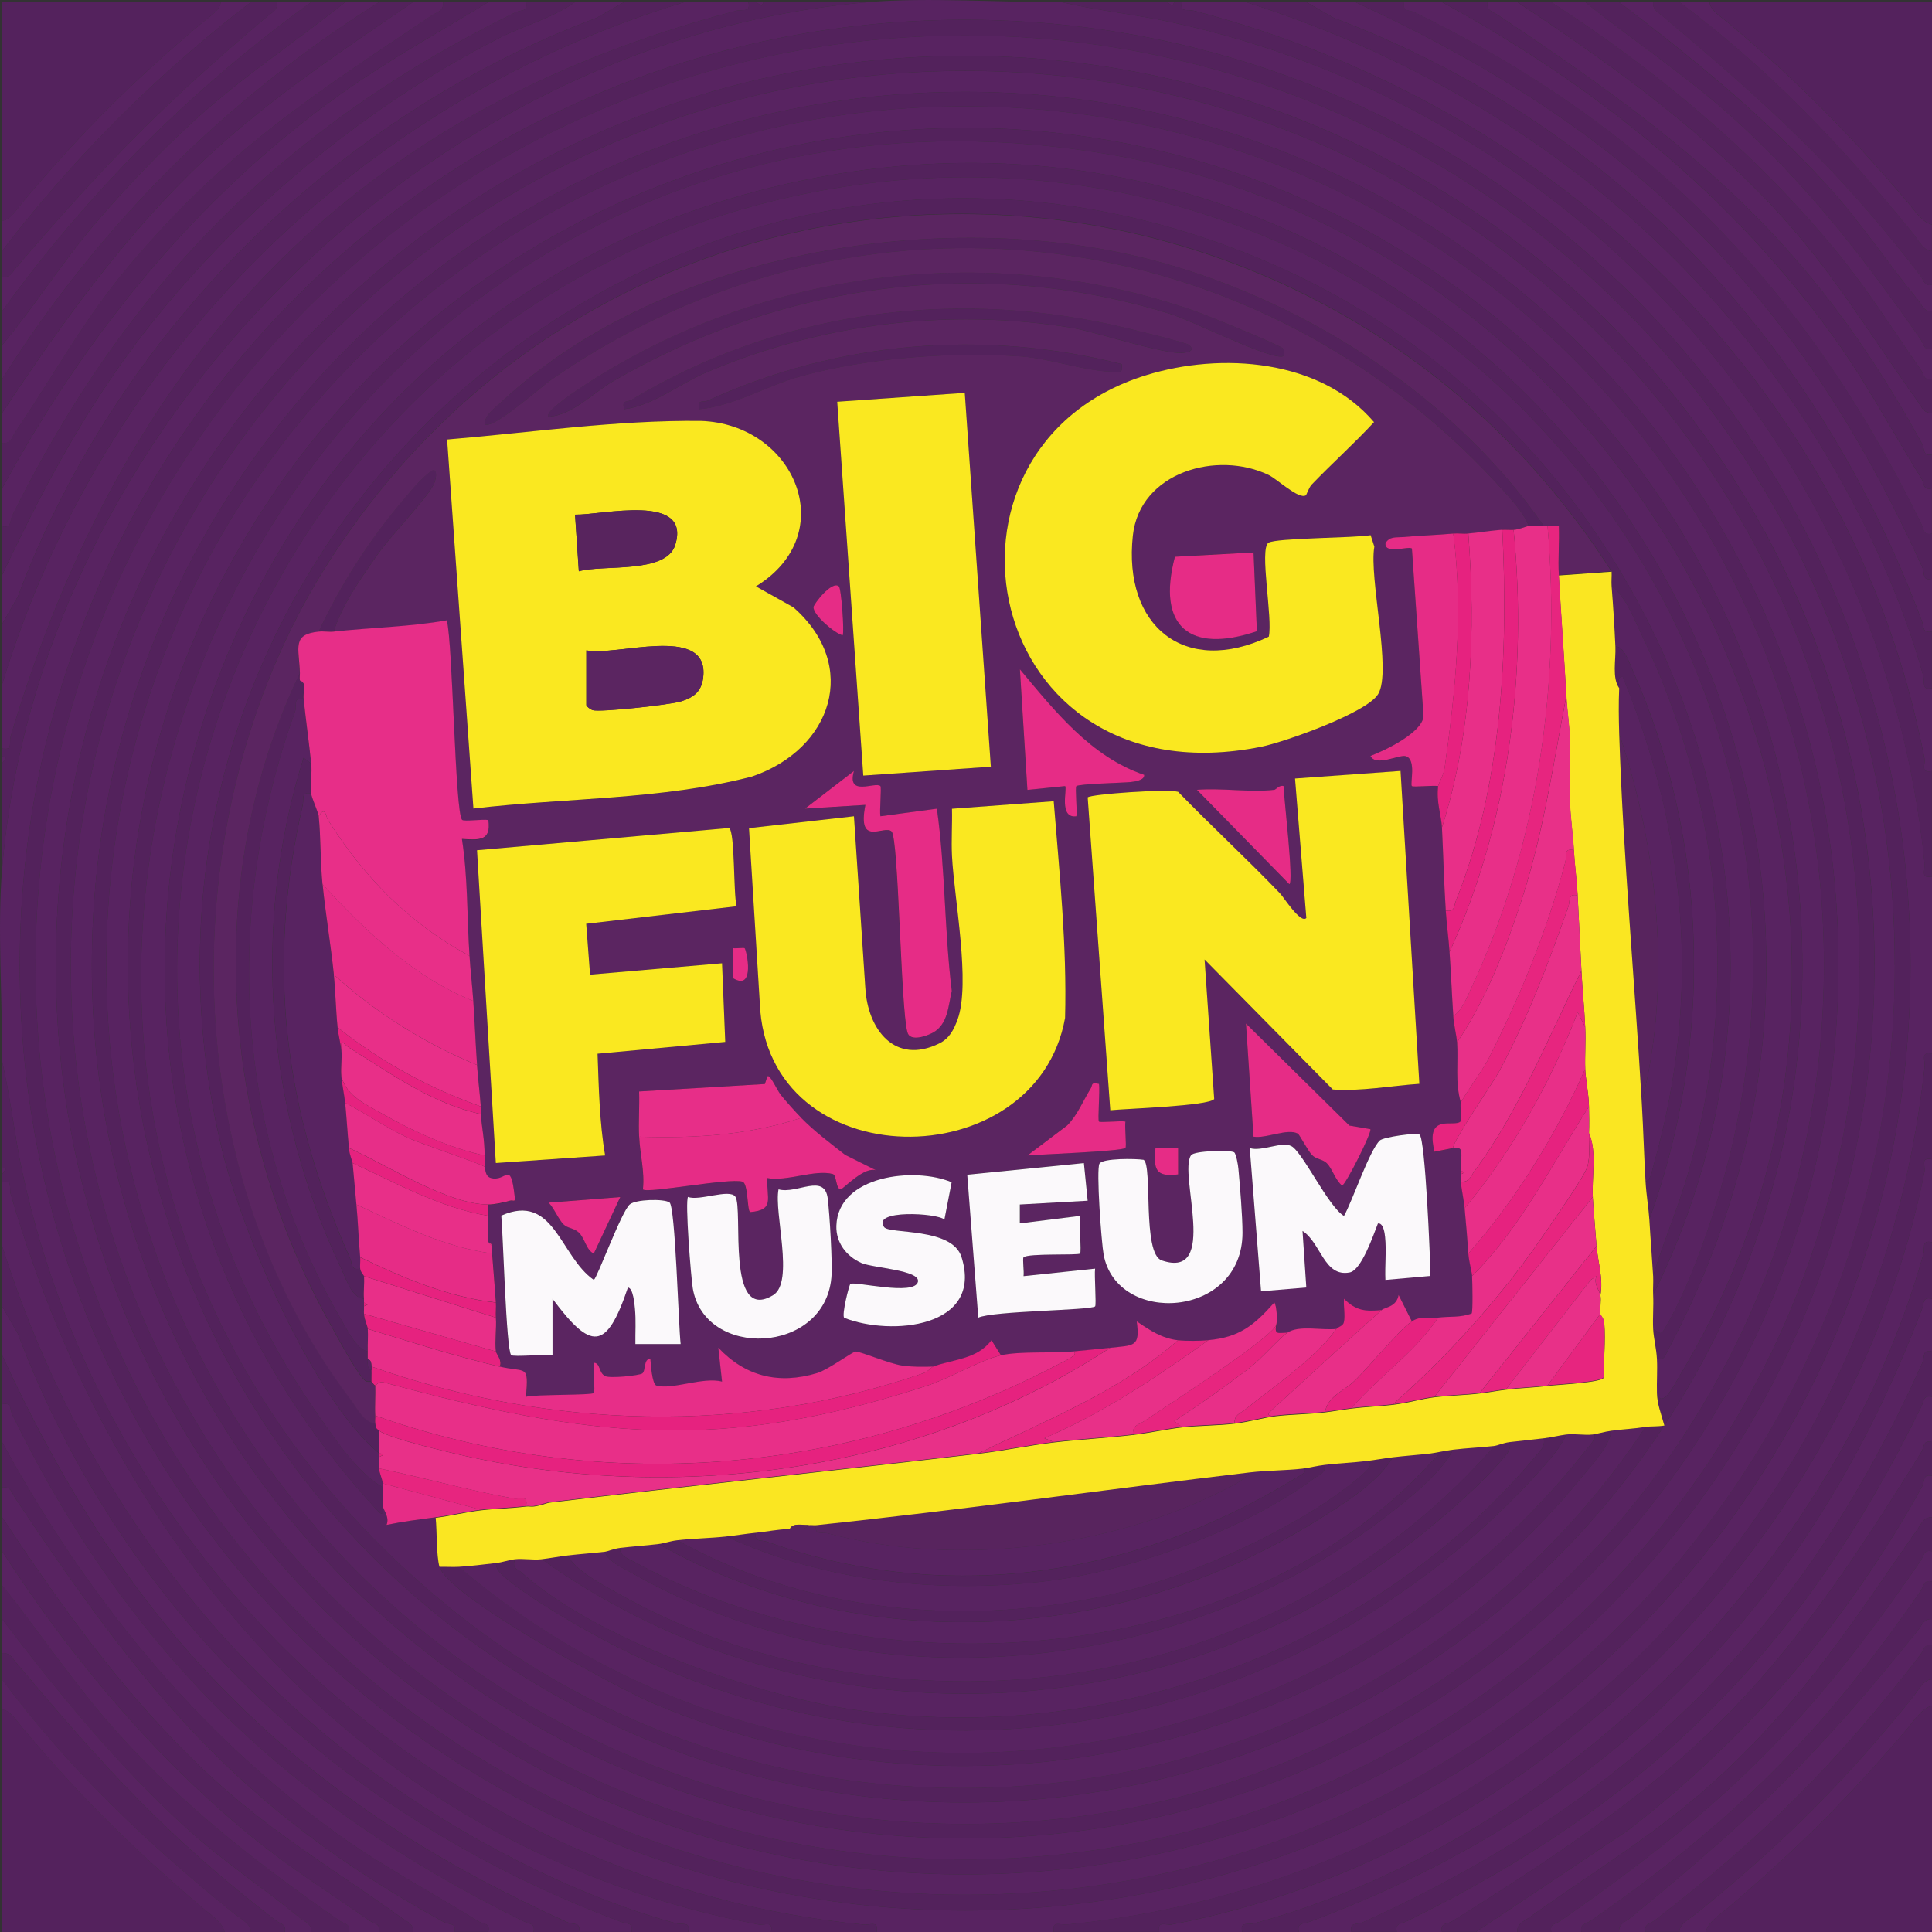 <?xml version="1.0" encoding="UTF-8"?><svg id="Capa_1" xmlns="http://www.w3.org/2000/svg" viewBox="0 0 300.97 300.97"><rect x="0" y="0" width="300.97" height="300.97" fill="#333333" stroke="none"/><defs><style>.cls-1{fill:#53225c;}.cls-2{fill:#582361;}.cls-3{fill:#e82f88;}.cls-4{fill:#fae622;}.cls-5{fill:#58245e;}.cls-6{fill:#e6227f;}.cls-7{fill:#e83088;}.cls-8{fill:#e7257f;}.cls-9{fill:#5b2561;}.cls-10{fill:#54225d;}.cls-11{fill:#fae820;}.cls-12{fill:#e62c86;}.cls-13{fill:#fbf9fb;}.cls-14{fill:#e72e88;}</style></defs><path class="cls-2" d="M165.33.33c5.66,1.31,11.45,1.9,17.14,3.12,62.66,13.47,111.04,67.09,117.35,131.06.11,1.11-.71,2.37,1.16,2.05v27.6c-1.87-.33-1.04.94-1.16,2.05-7.48,70.05-63.18,126.66-133.61,133.61-1.11.11-2.37-.71-2.05,1.16h-27.6c.33-1.86-.94-1.05-2.05-1.16-63.98-6.31-117.6-54.69-131.06-117.35-1.22-5.69-1.81-11.48-3.12-17.14.07-9.54-.77-20.65,0-29.95C6,66.7,66.7,6,135.38.33c9.3-.77,20.4.07,29.95,0ZM297.62,150.35C297.62,69.02,231.69,3.08,150.35,3.08S3.08,69.02,3.08,150.35s65.93,147.27,147.27,147.27,147.27-65.93,147.27-147.27Z"/><path class="cls-10" d="M300.97,265.74v35.23h-35.23c.31-1.53,2.33-2.81,3.52-3.82,10.94-9.33,18.56-16.93,27.89-27.89,1.01-1.18,2.3-3.21,3.82-3.52Z"/><path class="cls-10" d="M.33,266.32c1.24.03,2.45,2,3.24,2.93,9.26,10.98,16.99,18.6,27.89,27.89,1.18,1.01,3.21,2.29,3.52,3.82H.33c-.02-11.54.02-23.11,0-34.64Z"/><path class="cls-10" d="M300.97.33v34.64c-1.53-.31-2.81-2.33-3.82-3.52-9.3-10.9-16.91-18.63-27.89-27.89-.93-.79-2.9-2-2.93-3.24,11.54.02,23.11-.02,34.64,0Z"/><path class="cls-2" d="M300.97,180.59v12.92c-1.71-.35-1.06.85-1.34,1.86-13.34,47.76-56.28,91.24-104.26,104.26-1.01.27-2.21-.37-1.86,1.34h-12.92c-.34-1.87.93-.98,2.02-1.18,57.08-10.85,105.88-60.42,117.17-117.17.21-1.08-.7-2.36,1.18-2.02Z"/><path class="cls-2" d="M.33,184.12c1.73-.35,1.04.86,1.33,1.87,16.45,56.53,56.49,102.4,116.44,113.8,1.08.21,2.35-.69,2.02,1.18h-12.92c.35-1.71-.85-1.07-1.86-1.34-16.32-4.43-33.82-13.69-47.4-23.68C30.28,255.59,10.63,226.79.33,194.1c.01-3.32-.01-6.66,0-9.98Z"/><path class="cls-2" d="M194.1.33c31.77,10.04,60.18,29,80.35,55.59,10.64,14.03,20.55,32.37,25.18,49.42.27,1.01-.37,2.21,1.34,1.86v12.92c-1.88.34-.98-.94-1.18-2.02-11.21-58.15-57.63-101.79-113.81-116.43-1.02-.27-2.21.36-1.86-1.34,3.32-.01,6.66.01,9.98,0Z"/><path class="cls-1" d="M300.97,164.15v16.44c-1.88-.34-.97.94-1.18,2.02-11.3,56.76-60.09,106.32-117.17,117.17-1.08.21-2.35-.69-2.02,1.18h-16.44c-.33-1.86.94-1.05,2.05-1.16,70.43-6.95,126.13-63.57,133.61-133.61.12-1.11-.71-2.37,1.16-2.05Z"/><path class="cls-1" d="M181.77.33l.87.58.3-.58c.39,0,.78,0,1.17,0-.35,1.7.84,1.07,1.86,1.34,56.18,14.64,102.6,58.28,113.81,116.43.21,1.08-.69,2.36,1.18,2.02v16.44c-1.86.33-1.05-.94-1.16-2.05-6.31-63.98-54.69-117.6-117.35-131.06-5.69-1.22-11.48-1.81-17.14-3.12,5.47-.04,10.97.02,16.44,0Z"/><path class="cls-1" d="M.33,165.33c1.31,5.66,1.9,11.45,3.12,17.14,13.47,62.66,67.09,111.04,131.06,117.35,1.11.11,2.37-.71,2.05,1.16h-16.44c.34-1.87-.93-.98-2.02-1.18-59.96-11.4-99.99-57.26-116.44-113.8-.29-1.01.4-2.22-1.33-1.87,0-.39,0-.78,0-1.17l.58-.87-.58-.3c.02-5.47-.04-10.97,0-16.44Z"/><path class="cls-2" d="M300.97,202.32v8.22c-1.6-.35-1.09.85-1.48,1.72-18.74,41.85-45.52,68.34-87.23,87.23-.86.39-2.08-.12-1.72,1.48h-8.22c-.3-1.52.7-1.23,1.63-1.57,46.34-17.29,77.93-49.32,95.45-95.45.35-.92.05-1.94,1.57-1.63Z"/><path class="cls-2" d="M211.13.33c17.24,7.92,33.77,17.71,47.87,30.52,18.16,16.5,30.44,35.4,40.49,57.6.39.86-.12,2.08,1.48,1.72v8.22c-1.52.3-1.23-.7-1.57-1.63-16.19-43.4-47.97-77.44-91.61-93.97l-4.29-2.46c2.54,0,5.1,0,7.63,0Z"/><path class="cls-2" d="M.33,203.49l2.46,4.29c16.54,43.65,50.55,75.41,93.97,91.61.93.35,1.93.05,1.63,1.57h-8.22c.36-1.6-.86-1.08-1.72-1.48-22.2-10.05-41.1-22.33-57.6-40.49-12.81-14.1-22.59-30.63-30.52-47.87,0-2.54,0-5.1,0-7.63Z"/><path class="cls-1" d="M300.97,193.51v8.81c-1.53-.31-1.22.71-1.57,1.63-17.51,46.13-49.11,78.16-95.45,95.45-.93.35-1.93.05-1.63,1.57h-8.81c-.35-1.71.85-1.07,1.86-1.34,47.97-13.02,90.92-56.49,104.26-104.26.28-1.01-.37-2.21,1.34-1.86Z"/><path class="cls-1" d="M203.49.33l4.29,2.46c43.64,16.53,75.42,50.56,91.61,93.97.35.93.05,1.93,1.57,1.63v8.81c-1.71.35-1.07-.85-1.34-1.86-4.63-17.05-14.54-35.39-25.18-49.42C254.28,29.33,225.87,10.37,194.1.33c3.12,0,6.27,0,9.4,0Z"/><path class="cls-1" d="M.33,194.1c10.31,32.69,29.95,61.49,57.61,81.85,13.58,9.99,31.08,19.25,47.4,23.68,1.01.27,2.21-.37,1.86,1.34h-8.81c.3-1.52-.7-1.23-1.63-1.57-43.42-16.2-77.43-47.97-93.97-91.61l-2.46-4.29c0-3.12,0-6.27,0-9.4Z"/><path class="cls-1" d="M300.97,210.54v7.05c-1.38-.3-1.25.68-1.66,1.53-18.58,37.85-42.33,61.57-80.18,80.18-.85.42-1.83.28-1.54,1.66h-7.05c-.36-1.6.86-1.08,1.72-1.48,41.71-18.89,68.49-45.37,87.23-87.23.39-.87-.12-2.08,1.48-1.72Z"/><path class="cls-1" d="M.33,211.13c7.92,17.24,17.71,33.77,30.52,47.87,16.5,18.16,35.4,30.44,57.6,40.49.86.39,2.08-.12,1.72,1.48h-7.05c.3-1.39-.69-1.25-1.54-1.66-36.68-18.04-61.61-42.05-79.67-78.93-.41-.84-.03-1.95-1.58-1.62,0-2.54,0-5.1,0-7.63Z"/><path class="cls-1" d="M218.76.33c-.33,1.55.78,1.17,1.62,1.58,36.74,18,61.03,43.06,78.93,79.68.42.85.28,1.83,1.66,1.53v7.05c-1.6.36-1.08-.86-1.48-1.72-10.05-22.2-22.33-41.1-40.49-57.6-14.1-12.81-30.63-22.59-47.87-30.52,2.54,0,5.1,0,7.63,0Z"/><path class="cls-2" d="M300.97,217.59v7.05c-1.46-.33-1.18.78-1.65,1.55-23.29,37.72-35.6,49.72-73.13,73.13-.76.47-1.88.19-1.55,1.65h-7.05c-.3-1.39.69-1.25,1.54-1.66,37.85-18.61,61.6-42.33,80.18-80.18.42-.85.28-1.83,1.66-1.53Z"/><path class="cls-2" d="M224.63.33c23.9,13,45.26,30.23,61.2,52.42,5.02,7,8.95,14.51,13.48,21.78.47.76.19,1.88,1.65,1.55v7.05c-1.38.3-1.25-.68-1.66-1.53-17.89-36.62-42.19-61.68-78.93-79.68-.84-.41-1.95-.03-1.62-1.58,1.95,0,3.92,0,5.87,0Z"/><path class="cls-2" d="M.33,218.76c1.55-.33,1.17.78,1.58,1.62,18.07,36.88,42.99,60.89,79.67,78.93.85.42,1.83.28,1.54,1.66h-7.05c.33-1.46-.79-1.18-1.55-1.65-7.27-4.53-14.78-8.46-21.78-13.48-22.19-15.93-39.42-37.29-52.42-61.2,0-1.95,0-3.92,0-5.87Z"/><path class="cls-1" d="M300.97,224.63v5.28c-1.51-.36-1.1.86-1.54,1.66-11.57,20.9-26.89,38.88-45.75,53.51l-23.76,15.88h-5.28c-.33-1.46.79-1.18,1.55-1.65,37.54-23.42,49.85-35.41,73.13-73.13.47-.76.2-1.88,1.65-1.55Z"/><path class="cls-1" d="M231.68.33c-.09,1.45.89,1.49,1.75,2.07,29.71,19.88,48.29,34.53,66,66.74.44.8.03,2.01,1.54,1.66v5.28c-1.46.33-1.18-.79-1.65-1.55-4.53-7.27-8.46-14.78-13.48-21.78-15.93-22.19-37.29-39.42-61.2-52.42,2.34,0,4.7,0,7.05,0Z"/><path class="cls-1" d="M.33,224.63c13,23.9,30.23,45.26,52.42,61.2,7,5.02,14.51,8.95,21.78,13.48.76.47,1.88.19,1.55,1.65h-5.28c.35-1.51-.86-1.1-1.66-1.54-32.21-17.71-46.86-36.29-66.74-66-.57-.86-.62-1.84-2.07-1.75,0-2.34,0-4.7,0-7.05Z"/><path class="cls-2" d="M300.97,229.92v6.46c-1.29-.06-1.55.84-2.14,1.68-9.87,14.17-17.31,25.89-30.15,37.96-9.94,9.34-19.81,15.08-30.62,22.81-.83.59-1.75.84-1.68,2.14h-6.46l23.76-15.88c18.86-14.63,34.19-32.61,45.75-53.51.44-.8.03-2.01,1.54-1.66Z"/><path class="cls-2" d="M.33,231.68c1.45-.09,1.49.89,2.07,1.75,19.88,29.71,34.53,48.29,66.74,66,.8.44,2.01.03,1.66,1.54h-6.46c.07-1.3-.85-1.54-1.68-2.14-10.81-7.73-20.68-13.47-30.62-22.81-12.43-11.69-22.31-25.48-31.7-39.64,0-1.56,0-3.13,0-4.7Z"/><path class="cls-2" d="M236.38.33c14.16,9.39,27.96,19.27,39.64,31.7,9.34,9.94,15.08,19.81,22.81,30.62.59.83.84,1.75,2.14,1.68v6.46c-1.51.35-1.1-.86-1.54-1.66-17.71-32.21-36.29-46.86-66-66.74-.86-.57-1.84-.62-1.75-2.07,1.56,0,3.13,0,4.7,0Z"/><path class="cls-1" d="M300.97,236.38v5.28c-1.31-.29-1.24.72-1.75,1.45-17.73,25.77-30.52,38.24-56.11,56.11-.73.51-1.74.44-1.45,1.75h-5.28c-.07-1.3.85-1.54,1.68-2.14,10.81-7.73,20.68-13.47,30.62-22.81,12.84-12.07,20.28-23.8,30.15-37.96.59-.84.85-1.74,2.14-1.68Z"/><path class="cls-1" d="M241.66.33c16.66,10.79,32.02,23.66,44.61,39.06,4.75,5.82,8.66,12.07,12.95,18.2.51.73.44,1.74,1.75,1.45v5.28c-1.3.07-1.54-.85-2.14-1.68-7.73-10.81-13.47-20.68-22.81-30.62-11.69-12.43-25.48-22.31-39.64-31.7,1.76,0,3.53,0,5.28,0Z"/><path class="cls-1" d="M64.33,300.97h-5.28c.29-1.31-.73-1.24-1.45-1.75-6.14-4.29-12.38-8.19-18.2-12.95-15.41-12.59-28.27-27.95-39.06-44.61,0-1.76,0-3.53,0-5.28,9.39,14.16,19.27,27.96,31.7,39.64,9.94,9.34,19.81,15.08,30.62,22.81.83.59,1.75.84,1.68,2.14Z"/><path class="cls-1" d="M300.97,246.36v5.87c-1.32-.09-1.52.9-2.14,1.68-15.86,19.73-25.43,28.94-44.92,44.92-.76.63-1.77.81-1.68,2.14h-5.87c-.29-1.31.72-1.24,1.45-1.75,22.27-15.48,35.99-29.07,51.41-51.41.5-.73.44-1.74,1.75-1.45Z"/><path class="cls-1" d="M.33,246.95c6.14,7.67,11.57,15.91,18.19,23.21,10.38,11.45,21.76,20.29,34.38,29.06.73.51,1.74.44,1.45,1.75h-5.87c.09-1.33-.91-1.51-1.68-2.14-5.8-4.76-12.11-8.92-17.71-14-10.76-9.77-19.98-21.07-28.76-32.6,0-1.76,0-3.53,0-5.28Z"/><path class="cls-1" d="M252.23.33c11.52,8.79,22.83,18.01,32.6,28.76,5.09,5.6,9.24,11.9,14,17.71.63.76.81,1.77,2.14,1.68v5.87c-1.31.29-1.24-.72-1.75-1.45-8.77-12.62-17.61-24-29.06-34.38-7.3-6.62-15.54-12.05-23.21-18.19,1.76,0,3.53,0,5.28,0Z"/><path class="cls-2" d="M300.97,241.66v4.7c-1.31-.29-1.25.72-1.75,1.45-15.42,22.34-29.14,35.93-51.41,51.41-.73.51-1.74.44-1.45,1.75h-4.7c-.29-1.31.73-1.24,1.45-1.75,25.59-17.87,38.38-30.34,56.11-56.11.5-.73.44-1.74,1.75-1.45Z"/><path class="cls-2" d="M246.95.33c7.67,6.14,15.91,11.57,23.21,18.19,11.45,10.38,20.29,21.76,29.06,34.38.51.73.44,1.74,1.75,1.45v4.7c-1.31.29-1.24-.73-1.75-1.45-4.29-6.14-8.19-12.38-12.95-18.2-12.59-15.41-27.95-28.27-44.61-39.06,1.76,0,3.53,0,5.28,0Z"/><path class="cls-2" d="M.33,241.66c10.79,16.66,23.66,32.02,39.06,44.61,5.82,4.75,12.07,8.66,18.2,12.95.73.51,1.74.44,1.45,1.75h-4.7c.29-1.31-.72-1.24-1.45-1.75-12.62-8.77-24-17.61-34.38-29.06-6.62-7.3-12.05-15.54-18.19-23.21,0-1.76,0-3.53,0-5.28Z"/><path class="cls-1" d="M300.97,256.34v5.28c-1.25-.09-2.18,1.76-2.91,2.67-10.9,13.51-20.28,22.85-33.76,33.76-.91.74-2.76,1.66-2.67,2.91h-5.28c-.29-1.26.72-1.25,1.41-1.79,16.75-12.91,28.55-24.64,41.43-41.43.53-.7.53-1.7,1.79-1.41Z"/><path class="cls-1" d="M261.63.33c14.09,10.51,25.42,22.49,36.43,36.09.74.91,1.66,2.76,2.91,2.67v5.28c-1.26.29-1.25-.72-1.79-1.41-13.19-17.12-23.79-26.63-40.09-40.38-.79-.67-1.61-.94-1.57-2.24,1.37,0,2.74,0,4.11,0Z"/><path class="cls-1" d="M.33,257.52c1.3-.04,1.58.78,2.24,1.57,13.76,16.31,23.26,26.9,40.38,40.09.69.53,1.7.53,1.41,1.79h-5.28c.09-1.25-1.76-2.17-2.67-2.91-13.59-11.01-25.58-22.34-36.09-36.43,0-1.37,0-2.74,0-4.11Z"/><path class="cls-2" d="M300.97,252.23v4.11c-1.26-.29-1.25.72-1.79,1.41-12.88,16.79-24.68,28.52-41.43,41.43-.69.53-1.7.53-1.41,1.79h-4.11c-.09-1.33.91-1.51,1.68-2.14,19.49-15.98,29.06-25.19,44.92-44.92.62-.77.82-1.77,2.14-1.68Z"/><path class="cls-2" d="M257.52.33c-.04,1.3.78,1.58,1.57,2.24,16.31,13.76,26.9,23.26,40.09,40.38.53.69.53,1.7,1.79,1.41v4.11c-1.33.09-1.51-.91-2.14-1.68-4.76-5.8-8.92-12.11-14-17.71-9.77-10.76-21.07-19.98-32.6-28.76,1.76,0,3.53,0,5.28,0Z"/><path class="cls-2" d="M48.48,300.97h-4.11c.29-1.26-.72-1.25-1.41-1.79-17.12-13.19-26.63-23.79-40.38-40.09-.67-.79-.94-1.61-2.24-1.57,0-1.76,0-3.53,0-5.28,8.79,11.52,18.01,22.83,28.76,32.6,5.6,5.09,11.9,9.24,17.71,14,.76.63,1.77.81,1.68,2.14Z"/><path class="cls-2" d="M300.97,261.63v4.11c-1.53.31-2.82,2.33-3.82,3.52-9.34,10.96-16.95,18.56-27.89,27.89-1.18,1.01-3.21,2.29-3.52,3.82h-4.11c-.09-1.25,1.76-2.17,2.67-2.91,13.48-10.92,22.86-20.26,33.76-33.76.73-.91,1.66-2.76,2.91-2.67Z"/><path class="cls-2" d="M.33,261.63c10.51,14.09,22.49,25.42,36.09,36.43.91.74,2.76,1.66,2.67,2.91h-4.11c-.31-1.53-2.33-2.81-3.52-3.82-10.9-9.3-18.63-16.91-27.89-27.89-.79-.93-2-2.9-3.24-2.93,0-1.56,0-3.13,0-4.7Z"/><path class="cls-2" d="M266.32.33c.03,1.24,2,2.45,2.93,3.24,10.98,9.26,18.6,16.99,27.89,27.89,1.01,1.18,2.29,3.21,3.82,3.52v4.11c-1.25.09-2.17-1.76-2.91-2.67-11.01-13.59-22.34-25.58-36.43-36.09,1.56,0,3.13,0,4.7,0Z"/><path class="cls-1" d="M297.62,150.35c0,81.33-65.93,147.27-147.27,147.27S3.08,231.69,3.08,150.35,69.02,3.08,150.35,3.08s147.27,65.93,147.27,147.27ZM295.18,150.35c0-79.98-64.84-144.82-144.82-144.82S5.53,70.37,5.53,150.35s64.84,144.82,144.82,144.82,144.82-64.84,144.82-144.82Z"/><path class="cls-1" d="M117.77.33l.87.58.3-.58h16.44C66.7,6,6,66.7.33,135.38v-16.44l.58-.87-.58-.3v-1.17c1.74.36,1.03-.87,1.33-1.87C19.18,56.08,54.41,17.38,114.73,1.67c1.02-.27,2.21.36,1.86-1.34h1.17Z"/><path class="cls-2" d="M182.94.33l-.3.58-.87-.58c.39,0,.78,0,1.17,0Z"/><path class="cls-2" d="M.33,182.94c0-.39,0-.78,0-1.17l.58.3-.58.87Z"/><path class="cls-10" d="M34.38.33c-.03,1.24-2,2.45-2.93,3.24C20.53,12.78,12.76,20.53,3.57,31.45c-.78.93-2,2.9-3.24,2.93.02-11.34-.01-22.72,0-34.06,11.34,0,22.72.02,34.06,0Z"/><path class="cls-2" d="M116.59.33c.35,1.7-.84,1.07-1.86,1.34C54.41,17.38,19.18,56.08,1.66,114.72c-.3,1,.41,2.23-1.33,1.87v-9.98C15.77,55.75,55.78,15.76,106.61.33h9.98Z"/><path class="cls-2" d="M97.21.33l-4.29,2.46C52.03,18.13,18.13,52.01,2.79,92.92l-2.46,4.29v-7.63c5.67-12.04,11.86-23.81,19.74-34.58,14.63-20.01,35.63-37.88,57.76-49.11,3.86-1.96,8.19-3.05,11.76-5.57h7.63Z"/><path class="cls-1" d="M106.61.33C55.78,15.76,15.77,55.75.33,106.61v-9.4l2.46-4.29C18.13,52.01,52.03,18.13,92.92,2.79l4.29-2.46h9.4Z"/><path class="cls-1" d="M89.58.33c-3.57,2.52-7.89,3.61-11.76,5.57-22.13,11.23-43.13,29.1-57.76,49.11-7.88,10.77-14.07,22.54-19.74,34.58v-7.63c1.55.33,1.17-.78,1.58-1.62C19.63,44.51,44.4,19.51,80.33,1.91c.84-.41,1.95-.03,1.62-1.58h7.63Z"/><path class="cls-2" d="M81.95.33c.33,1.55-.78,1.17-1.62,1.58C44.4,19.51,19.63,44.51,1.91,80.33c-.41.83-.03,1.95-1.58,1.62v-5.87C13.32,52.18,30.57,30.8,52.75,14.88c7.45-5.35,15.5-9.8,23.32-14.55h5.87Z"/><path class="cls-1" d="M76.07.33c-7.83,4.75-15.87,9.2-23.32,14.55C30.57,30.8,13.32,52.18.33,76.07v-7.05c1.45.09,1.49-.9,2.07-1.75,6.18-9.08,10.58-17.47,17.91-26.13C35.32,23.43,48.46,14.99,67.28,2.39c.86-.57,1.84-.62,1.75-2.07h7.05Z"/><path class="cls-2" d="M69.03.33c.09,1.45-.89,1.49-1.75,2.07-18.82,12.59-31.96,21.04-46.97,38.76-7.33,8.66-11.73,17.05-17.91,26.13-.58.85-.62,1.84-2.07,1.75,0-1.56,0-3.13,0-4.7,9.32-14.04,19.1-27.74,31.4-39.36C41.69,15.57,53.07,8.03,64.33.33c1.56,0,3.13,0,4.7,0Z"/><path class="cls-1" d="M64.33.33c-11.26,7.7-22.64,15.24-32.6,24.65C19.42,36.59,9.65,50.29.33,64.33c0-1.76,0-3.53,0-5.28C15.35,35.25,35.25,15.34,59.05.33c1.76,0,3.53,0,5.28,0Z"/><path class="cls-1" d="M53.76.33c-7.67,6.14-15.91,11.57-23.21,18.19-5.52,5.01-11.01,10.77-15.85,16.45-5.12,6.02-9.32,12.75-14.38,18.8,0-1.76,0-3.53,0-5.28C13.76,29.93,29.93,13.76,48.48.33c1.76,0,3.53,0,5.28,0Z"/><path class="cls-2" d="M59.05.33C35.25,15.34,15.35,35.25.33,59.05c0-1.76,0-3.53,0-5.28,5.06-6.05,9.25-12.78,14.38-18.8,4.83-5.68,10.33-11.44,15.85-16.45,7.3-6.62,15.54-12.05,23.21-18.19,1.76,0,3.53,0,5.28,0Z"/><path class="cls-1" d="M43.19.33c.04,1.3-.78,1.58-1.57,2.24C25.18,16.44,16.53,25.39,2.57,41.62c-.67.78-.93,1.62-2.24,1.57,0-1.37,0-2.74,0-4.11C11.54,24.49,24.49,11.54,39.08.33c1.37,0,2.74,0,4.11,0Z"/><path class="cls-2" d="M48.48.33C29.93,13.76,13.76,29.93.33,48.48c0-1.76,0-3.53,0-5.28,1.31.04,1.57-.79,2.24-1.57C16.53,25.39,25.18,16.44,41.62,2.57c.79-.67,1.61-.94,1.57-2.24,1.76,0,3.53,0,5.28,0Z"/><path class="cls-2" d="M39.08.33C24.49,11.54,11.54,24.49.33,39.08c0-1.56,0-3.13,0-4.7,1.23-.03,2.45-2,3.24-2.93C12.76,20.53,20.53,12.78,31.45,3.57c.93-.79,2.9-2,2.93-3.24,1.56,0,3.13,0,4.7,0Z"/><polygon class="cls-2" points=".33 118.94 .33 117.77 .91 118.06 .33 118.94"/><polygon class="cls-2" points="118.94 .33 118.64 .91 117.77 .33 118.94 .33"/><path class="cls-2" d="M295.18,150.35c0,79.98-64.84,144.82-144.82,144.82S5.53,230.34,5.53,150.35,70.37,5.53,150.35,5.53s144.82,64.84,144.82,144.82ZM292.01,150.35c0-78.23-63.42-141.65-141.65-141.65S8.7,72.12,8.7,150.35s63.42,141.65,141.65,141.65,141.65-63.42,141.65-141.65Z"/><path class="cls-1" d="M292.01,150.35c0,78.23-63.42,141.65-141.65,141.65S8.7,228.59,8.7,150.35,72.12,8.7,150.35,8.7s141.65,63.42,141.65,141.65ZM289.67,150.35c0-76.94-62.37-139.32-139.32-139.32S11.03,73.41,11.03,150.35s62.37,139.32,139.32,139.32,139.32-62.37,139.32-139.32Z"/><path class="cls-2" d="M289.67,150.35c0,76.94-62.37,139.32-139.32,139.32S11.03,227.3,11.03,150.35,73.41,11.04,150.35,11.04s139.32,62.37,139.32,139.32ZM286.4,150.35c0-75.13-60.91-136.04-136.04-136.04S14.31,75.22,14.31,150.35s60.91,136.04,136.04,136.04,136.04-60.91,136.04-136.04Z"/><path class="cls-1" d="M286.4,150.35c0,75.13-60.91,136.04-136.04,136.04S14.31,225.49,14.31,150.35,75.22,14.31,150.36,14.31s136.04,60.91,136.04,136.04ZM284.14,150.35c0-73.89-59.9-133.79-133.79-133.79S16.56,76.46,16.56,150.35s59.9,133.79,133.79,133.79,133.79-59.9,133.79-133.79Z"/><path class="cls-2" d="M284.14,150.35c0,73.89-59.9,133.79-133.79,133.79S16.56,224.24,16.56,150.35,76.46,16.56,150.35,16.56s133.79,59.9,133.79,133.79ZM259.27,222.08c39.61-60.16,22.96-141.03-37.2-180.64C161.91,1.83,81.04,18.48,41.43,78.64,1.82,138.79,18.47,219.67,78.63,259.28c60.16,39.61,141.03,22.96,180.64-37.2Z"/><path class="cls-1" d="M259.27,222.08c-39.61,60.16-120.49,76.81-180.64,37.2C18.47,219.67,1.82,138.79,41.43,78.64,81.04,18.48,161.91,1.83,222.07,41.44c60.16,39.61,76.81,120.49,37.2,180.64-.56-2.01-1.12-3.41-1.16-5.08.83,2.76,2.98-1.73,3.53-2.64,45.92-75.63-3.45-175.9-89.15-190.36C42.44,2.05-32.28,166.18,69.34,249.87c57.68,47.5,145.92,34.43,187-27.58.82-.13,1.59-.02,2.93-.21Z"/><path class="cls-2" d="M256.34,222.29c-41.08,62.02-129.32,75.08-187,27.58C-32.28,166.18,42.44,2.05,172.48,24c85.7,14.46,135.07,114.74,89.15,190.36-.55.91-2.7,5.39-3.53,2.64-.05-1.75.08-3.53,0-5.28,1.2.26,1.33-.63,1.76-1.44C311.6,113.12,224.11,1.56,117.64,29.85,27.74,53.74-4.61,166.14,58.44,234.92c.81.88,1.36,1.54,1.19-.31.1.62,1.09,1.76.59,2.94,2.51-.52,5.09-.85,7.63-1.18.21,2.03.09,5.83.59,7.63,1.3,4.73,27.64,18.91,33.07,21.24,50.13,21.49,110.39,7.02,144.83-35.05,1.68-2.06,4.27-4.72,4.71-7.32,1.71-.22,3.62-.32,5.28-.59Z"/><path class="cls-1" d="M59.63,234.62c.18,1.84-.38,1.19-1.19.31C-4.61,166.14,27.74,53.74,117.64,29.85,224.11,1.56,311.6,113.12,259.86,210.28c-.43.81-.56,1.7-1.76,1.44-.08-1.71-.51-3.17-.59-4.7,1.14.57,1.12,1.16,1.9-.17,4.56-7.73,8.81-20.96,10.74-29.78C289.4,89.11,211.56,11.32,123.63,30.56,38.98,49.08-.43,149.47,49.76,220.71c2.61,3.7,5.97,8.77,9.87,10.97.12.92-.14,2.04,0,2.94Z"/><path class="cls-1" d="M251.06,222.87c-.44,2.6-3.03,5.27-4.71,7.32-34.44,42.07-94.7,56.54-144.83,35.05-5.43-2.33-31.77-16.51-33.07-21.24.98-.03,1.96.05,2.94,0,53.26,45.42,132.71,36.3,175.8-18.26.23-.29,1.95-2.1.94-2.29.7-.09,1.79-.44,2.94-.59Z"/><path class="cls-2" d="M59.63,231.68c-3.9-2.2-7.27-7.27-9.87-10.97C-.43,149.47,38.98,49.08,123.63,30.56c87.93-19.24,165.77,58.55,146.52,146.52-1.93,8.82-6.17,22.05-10.74,29.78-.78,1.32-.75.74-1.9.17-.09-1.75.09-3.54,0-5.28,30.41-61.06.96-135.57-61.36-161.48C105.7,2.65,11.9,84.12,34.55,178.96c3.09,12.95,14.23,38.96,24.49,47.44,0,.2-.01.39,0,.59.03.58-.04,1.18,0,1.76.05.74.5,1.58.59,2.35.02.19-.03.4,0,.59Z"/><path class="cls-1" d="M257.52,201.73c-.05-.97.05-1.96,0-2.94,1.67-5.55,4.01-10.84,5.58-16.44,7.9-28.19,5.21-57.29-7.42-83.59-1.19-2.47-2.41-5.83-4.62-7.42-.06-.77.04-1.57,0-2.35-46.35-72.54-152.15-75.29-199.54-1.95-24.84,38.44-24.78,94.24,3.19,131.07,1.01,1.33,1.97,3.42,3.75,3.59.11.67-.02.71.59,1.17.01,1.17-.02,2.35,0,3.52-10.26-8.48-21.4-34.49-24.49-47.44C11.9,84.12,105.7,2.65,196.15,40.26c62.32,25.91,91.77,100.42,61.36,161.48Z"/><path class="cls-2" d="M248.12,223.46c1.01.19-.72,2.01-.94,2.29-43.09,54.56-122.54,63.68-175.8,18.26,1.97-.1,3.92-.38,5.87-.59.02,1.14.71,1.67,1.47,2.34,2.88,2.55,9.31,6.36,12.81,8.33,50.1,28.11,110.73,16.94,148.67-25.34,1.28-1.42,3.09-3.53,3.81-5.29,1.3-.16,2.81.16,4.11,0Z"/><path class="cls-2" d="M240.49,224.05c.22,1.33-.43,1.79-1.15,2.66-25.56,30.77-68.14,45.72-107.6,39.44-14.91-2.37-39.21-10.99-50.48-21.17-.78-.71-1.47-.48-1.07-2.15,1.32-.15,2.79.15,4.11,0,41.52,29.69,98.88,27.77,138.27-4.71,3.55-2.92,8.6-7.35,11.49-10.83.72-.87,1.37-1.33,1.15-2.66,1.75-.21,3.53-.38,5.28-.59Z"/><path class="cls-2" d="M232.85,225.22c-15.46,17.69-36.72,29.77-59.78,34.46-25.59,5.2-54.02,1.43-76.83-11.46-2.42-1.37-6.64-3.55-7.83-5.97,1.91-.22,3.94-.36,5.87-.59.02,1.37,2.95,2.7,4.03,3.31,36.95,21.05,85.91,16.51,118.97-9.79,3.18-2.53,7.21-5.82,9.12-9.38,2.16-.26,4.36-.34,6.46-.59Z"/><path class="cls-2" d="M222.87,226.4c1.95-.12,1.09.3.29,1.17-29.65,32.67-87.01,36.28-124.37,15.73-.87-.48-2.42-.94-2.16-2.22,1.94-.23,3.93-.36,5.87-.59,31.79,17.94,71.77,15.56,102.48-3.51,4.01-2.49,9.67-5.98,12.03-9.99,1.96-.23,3.93-.36,5.87-.59Z"/><path class="cls-2" d="M212.89,227.57c1.35.46-.09,1.64-.57,2.07-8.44,7.47-24.25,14.76-35.12,17.73-23.54,6.42-50.43,4.5-71.76-7.47,2.5-.29,5.14-.32,7.63-.59,15.26,7.09,33.45,9.02,50.13,6.97,13.37-1.64,30.71-7.99,41.54-16,.82-.6,1.76-.8,1.69-2.13,2.16-.26,4.35-.34,6.46-.59Z"/><path class="cls-2" d="M257.52,198.8c-.15-2.73-.42-5.9-.59-8.81,10.01-27.57,9.31-58.86-2.65-85.72-.4-.89-1.37-3.76-2.63-3.54-.14-3.12-.33-6.28-.59-9.4,2.2,1.59,3.43,4.95,4.62,7.42,12.63,26.3,15.32,55.41,7.42,83.59-1.57,5.61-3.91,10.89-5.58,16.44Z"/><path class="cls-1" d="M244.01,223.46c-.71,1.76-2.53,3.87-3.81,5.29-37.93,42.29-98.57,53.45-148.67,25.34-3.51-1.97-9.94-5.78-12.81-8.33-.77-.68-1.45-1.21-1.47-2.34,1.06-.11,2.02-.48,2.94-.59-.4,1.67.29,1.44,1.07,2.15,11.27,10.17,35.57,18.8,50.48,21.17,39.46,6.28,82.04-8.68,107.6-39.44.72-.87,1.37-1.34,1.15-2.66,1.26-.15,2.4-.45,3.52-.59Z"/><path class="cls-5" d="M194.69,229.33c-.73,1.17-2.39,1.95-3.6,2.57-18.13,9.33-42.34,12.25-62.07,6.99-1.02-.27-2.21.37-1.86-1.34,22.51-2.35,45.04-5.57,67.53-8.22Z"/><path class="cls-2" d="M202.91,228.74c1.27.36-.83,1.38-1.1,1.54-24.95,15.33-54.24,19.83-82.3,9.9-.94-.33-2.08.13-1.74-1.46,1.82-.18,3.24-.52,5.28-.59.94-.03,2.44.36,2.94-.59.38-.04.79.04,1.17,0-.35,1.71.84,1.07,1.86,1.34,19.73,5.26,43.94,2.34,62.07-6.99,1.21-.62,2.86-1.4,3.6-2.57,2.64-.31,5.66-.28,8.22-.59Z"/><path class="cls-1" d="M235.2,224.63c.22,1.33-.43,1.79-1.15,2.66-2.88,3.48-7.94,7.9-11.49,10.83-39.39,32.48-96.74,34.4-138.27,4.71,1.23-.14,2.75-.43,4.11-.59,1.19,2.42,5.41,4.6,7.83,5.97,22.81,12.89,51.24,16.66,76.83,11.46,23.07-4.69,44.32-16.77,59.78-34.46.39-.05,1.28-.46,2.35-.59Z"/><path class="cls-2" d="M256.34,184.12c-.24-4.09-.35-8.24-.59-12.33,4.72-18.67,2.57-39.38-3.52-57.54-.07-2.3-.1-4.75,0-7.05.03-.65-.4-1.92.58-1.76,2.79,6.86,5.11,13.97,6.65,21.24,3.96,18.64,3.32,36.54-1.87,54.87-.27.94-.28,1.99-1.25,2.56Z"/><path class="cls-1" d="M226.4,225.81c-1.91,3.56-5.94,6.85-9.12,9.38-33.06,26.29-82.02,30.83-118.97,9.79-1.08-.61-4.01-1.94-4.03-3.31.39-.05,1.27-.46,2.35-.59-.26,1.28,1.3,1.75,2.16,2.22,37.36,20.54,94.72,16.94,124.37-15.73.79-.87,1.66-1.29-.29-1.17.97-.11,2.23-.43,3.52-.59Z"/><path class="cls-1" d="M217,226.98c-2.35,4.01-8.01,7.5-12.03,9.99-30.7,19.07-70.68,21.45-102.48,3.51.92-.11,1.88-.47,2.94-.59,21.34,11.97,48.23,13.89,71.76,7.47,10.87-2.96,26.68-10.25,35.12-17.73.49-.43,1.92-1.61.57-2.07,1.24-.15,2.74-.43,4.11-.59Z"/><path class="cls-1" d="M251.64,100.74c1.27-.22,2.23,2.64,2.63,3.54,11.96,26.86,12.66,58.15,2.65,85.72-.09-1.62-.47-3.84-.59-5.87.97-.58.99-1.62,1.25-2.56,5.19-18.34,5.83-36.23,1.87-54.87-1.54-7.27-3.86-14.39-6.65-21.24-.98-.16-.55,1.11-.58,1.76-1.14-1.58-.49-4.39-.59-6.46Z"/><path class="cls-5" d="M255.75,171.79c-1.11-19.1-2.9-38.39-3.52-57.54,6.09,18.17,8.24,38.88,3.52,57.54Z"/><path class="cls-1" d="M206.43,228.16c.08,1.33-.87,1.52-1.69,2.13-10.84,8.01-28.17,14.36-41.54,16-16.68,2.05-34.87.12-50.13-6.97,1.55-.17,3.1-.43,4.7-.59-.34,1.59.81,1.13,1.74,1.46,28.06,9.94,57.35,5.44,82.3-9.9.27-.17,2.37-1.18,1.1-1.54.97-.11,2.23-.43,3.52-.59Z"/><path class="cls-1" d="M240.49,81.95c-.78,0-1.58-.06-2.35,0-.54-1.59-2.11-3.45-3.22-4.71-38.41-43.44-101.2-51.26-149.05-18.09-1.59,1.1-9.24,7.94-10.38,6.93.02-1.48,1.67-2.59,2.66-3.5,25.64-23.86,70.18-30.85,103.16-21.58,22.98,6.46,45.61,21.27,59.18,40.94Z"/><path class="cls-1" d="M46.71,106.02c.06.28.31.51.59.59.11.72-.08,1.59,0,2.35-1.77-.37-.99.91-1.33,1.87-11.19,31.12-9.66,65.87,7.18,94.74.89,1.52,2.38,4.63,4.13,4.97.01.39-.02.78,0,1.17.03.65-.18,1.47.59,1.76.03.58-.02,1.18,0,1.76-.31-.12-.66.19-1.2-.4-1.51-1.65-4.03-6.49-5.27-8.7-17.14-30.58-19.94-69.47-4.69-101.3.01.38-.07.84,0,1.17Z"/><path class="cls-1" d="M199.97,54.36c.09.11.22,1.14-.3,1.17-2.65.16-13.71-5.5-17.43-6.65-29.42-9.11-60.4-4.78-86.74,10.5-3.2,1.86-6.32,5.28-10.03,5.53-.81-.69,4.14-3.95,4.74-4.35,27.89-18.64,64.23-23.24,95.97-12.1,1.74.61,13.29,5.31,13.78,5.89Z"/><path class="cls-1" d="M185.29,53.77c.86.81-.08,1.08-.88,1.18-2.97.37-13.56-3.28-17.79-3.95-19.17-3.04-38.82-.56-56.63,7.03-4.02,1.71-8.38,5.21-12.78,5.71-.33-1.57.42-1.01,1.16-1.46,22.52-13.53,48.93-17.27,74.59-11.76,1.54.33,11.86,2.8,12.33,3.24Z"/><path class="cls-1" d="M174.72,56.71c.24,1.53-.27,1.2-1.48,1.19-4.08-.04-9.68-2.05-14.09-2.36-10.89-.78-23.94.19-34.47,3.1-5.19,1.43-10.39,4.64-15.73,5.11-.32-1.67.44-.95,1.28-1.33,20.22-9.25,42.85-11.16,64.48-5.7Z"/><path class="cls-1" d="M49.65,98.39c3.44-7.35,7.93-14.38,13.2-20.56,1.3-1.52,3.02-3.7,4.7-4.69.69.35.27,1.79,0,2.34-1.08,2.16-6.67,7.96-8.63,10.74-2.53,3.59-5.69,8.03-6.92,12.17-.77.08-1.58-.08-2.35,0Z"/><path class="cls-2" d="M48.48,123.64c.07.66,1.11,2.87,1.17,3.52.34,3.33.24,7.07.59,10.57.47,4.69,1.31,9.56,1.76,14.09.27,2.65.31,5.42.59,8.22.13,1.33.5,2.64.59,3.52.13,1.34-.13,2.77,0,4.11.15,1.47.47,2.9.59,4.11.23,2.33.36,4.72.59,7.05.11,1.11.55,2.02.59,2.35.21,2.13.39,4.38.59,6.46.26,2.7.34,5.5.59,8.22.05.58-.05,1.18,0,1.76-1.51.32-1.2-.73-1.59-1.61-10.34-23.11-13.1-45.59-7.39-70.53.24-1.04-.31-2.2,1.35-1.85Z"/><path class="cls-2" d="M47.3,108.96c.35,3.31.83,6.68,1.17,9.98l-1.18-.88c-8.25,26.29-5.86,55.01,5.96,79.77.72,1.51,1.54,4.35,3.44,4.49.02.19-.02.39,0,.59s-.02.39,0,.59c.03.39-.03.79,0,1.17.07.98.55,1.88.59,2.35.08,1.16-.04,2.36,0,3.52-1.75-.34-3.24-3.45-4.13-4.97-16.84-28.87-18.38-63.62-7.18-94.74.34-.96-.44-2.24,1.33-1.87Z"/><path class="cls-1" d="M48.48,118.94c.16,1.51-.16,3.18,0,4.7-1.66-.35-1.11.82-1.35,1.85-5.72,24.94-2.95,47.41,7.39,70.53.39.88.08,1.92,1.59,1.61.05.55.58,1.05.59,1.17.1,1.16-.1,2.36,0,3.52-1.9-.14-2.72-2.98-3.44-4.49-11.81-24.76-14.21-53.48-5.96-79.77l1.18.88Z"/><path class="cls-9" d="M251.06,88.99l-8.22.59c-.15-2.52.11-5.11,0-7.64-.58-.03-1.18.03-1.76,0-.19,0-.39,0-.59,0-13.56-19.67-36.2-34.48-59.18-40.94-32.98-9.27-77.53-2.29-103.16,21.58-.98.92-2.63,2.03-2.66,3.5,1.15,1,8.79-5.83,10.38-6.93,47.84-33.18,110.63-25.35,149.05,18.09,1.11,1.26,2.69,3.12,3.22,4.71-.48.03-1.36.52-2.35.59-.58.04-1.18-.04-1.76,0-1.85.13-3.51.43-5.28.59-.77.07-1.58-.07-2.35,0-2.64.23-5.32.33-7.96.55-1.02.09-1.93-.11-2.6.92-.24,1.86,3.65.41,4.11.87l1.81,26.15c-.28,2.55-5.87,5.24-8.27,6.15.84,1.73,4.49-.25,5.5.04,1.71.48.63,4.34.95,4.66.2.2,3.31-.14,4.11,0-.33,2.51.49,4.53.59,6.46.21,4.3.32,8.62.59,12.92.14,2.17.43,4.28.59,6.46.23,3.31.36,6.67.59,9.98.1,1.52.51,3.02.59,4.11.21,3.13-.34,6.28.59,9.4-.19.7.26,2.6-.03,2.91-.98,1.03-5.59-1.47-4.07,4.73l2.93-.59s1.02-.23,1.18.39c.23.86-.13,2.16-.01,3.14.02.19-.02.39,0,.59.04.38-.03.79,0,1.17.1,1.15.45,2.65.59,4.11.22,2.32.42,4.73.59,7.05.1,1.34.55,2.84.59,3.52.06.96.14,5.57-.06,5.81-1.7.68-3.56.43-5.22.65-1.36.18-2.74-.34-4.11.59l-2.06-4.11c-.34,1.9-2.13,1.89-2.64,2.35-2.56.26-4.05.08-5.87-1.76-.12,1.18.22,2.54-.03,3.67-.13.6-.93.72-1.15,1.02-2.19.26-5.83-.64-7.63.59-1.39.02-2.04.4-1.76-1.17.18-.51.13-2.93-.29-3.52-3.12,3.54-5.45,5.44-10.28,5.87-1.29.12-3.43.15-4.7,0-2.56-.3-4.37-1.54-6.45-2.94.57,4.03-.4,3.7-4.12,4.11-1.91.21-4.07.41-5.87.59-3.2.31-8.12-.08-11.16.59l-1.47-2.35c-2.31,3.02-5.96,2.94-9.1,4.11-1.62.04-3.21.06-4.83-.16-1.97-.27-6.48-2.19-7.23-2.18-.52.01-4.26,2.82-6.02,3.35-5.99,1.81-11.15.53-15.39-3.95l.58,5.28c-2.9-.79-7.74,1.31-10.21.62-.68-.19-.89-3.35-.95-4.14-1.1-.1-.7,1.88-1.27,2.25-.52.34-5.02.8-5.78.41-1.01-.52-.72-2.05-1.75-2.07-.17.86.21,4.48,0,4.7-.37.38-9.08.2-10.57.59.4-5.16.11-3.71-4.11-4.7.47-.92-.55-2-.59-2.35-.19-1.66.12-3.57,0-5.28-.05-.78.05-1.57,0-2.35-.17-2.5-.4-5.11-.59-7.63-.03-.39.03-.79,0-1.17s-.58-.55-.59-.59c-.1-1.33,0-2.76,0-4.11v-1.76c.86,0,2.41-.32,3.24-.57.74-.23.98.45.83-.84-.65-5.66-1.33-2-3.72-2.73-.95-.29-.8-1.58-.95-1.73,0-.59,0-1.17,0-1.76.02-2.46-.42-4.22-.59-6.46-.03-.39.03-.79,0-1.17-.15-2.16-.44-4.34-.59-6.46-.23-3.31-.36-6.66-.59-9.98-.16-2.35-.44-4.74-.59-7.05-.4-6.02-.24-12.19-1.18-18.2,2.68.16,4.59.38,4.11-2.94-.85-.18-3.77.27-4.08-.03-1.12-1.09-1.44-27.28-2.38-31.09-5.72,1.02-11.77,1.12-17.61,1.76,1.22-4.14,4.39-8.58,6.92-12.17,1.96-2.79,7.55-8.58,8.63-10.74.28-.55.7-1.99,0-2.34-1.69.99-3.41,3.18-4.7,4.69-5.27,6.18-9.77,13.21-13.2,20.56-4.22.44-3.08,2.45-2.94,6.46-15.25,31.83-12.45,70.72,4.69,101.3,1.24,2.2,3.76,7.05,5.27,8.7.53.58.89.28,1.2.4.15.06.36.55.59.59.06,1.56-.09,3.14,0,4.7.02.39-.06.82,0,1.17-1.79-.17-2.75-2.26-3.75-3.59-27.97-36.83-28.03-92.64-3.19-131.07,47.39-73.34,153.19-70.58,199.54,1.95ZM199.97,54.36c-.5-.59-12.04-5.28-13.78-5.89-31.74-11.14-68.08-6.54-95.97,12.1-.6.4-5.55,3.66-4.74,4.35,3.71-.25,6.83-3.67,10.03-5.53,26.34-15.29,57.32-19.61,86.74-10.5,3.71,1.15,14.77,6.81,17.43,6.65.51-.03.39-1.06.3-1.17ZM185.29,53.77c-.46-.44-10.78-2.91-12.33-3.24-25.66-5.52-52.07-1.77-74.59,11.76-.74.45-1.49-.12-1.16,1.46,4.4-.5,8.75-4,12.78-5.71,17.82-7.59,37.46-10.07,56.63-7.03,4.23.67,14.82,4.32,17.79,3.95.81-.1,1.74-.37.88-1.18ZM174.72,56.71c-21.63-5.46-44.26-3.54-64.48,5.7-.84.38-1.6-.34-1.28,1.33,5.33-.47,10.53-3.68,15.73-5.11,10.53-2.91,23.58-3.87,34.47-3.1,4.41.32,10,2.32,14.09,2.36,1.21.01,1.72.35,1.48-1.19ZM203.42,77.17c.09-.05.46-1.21.92-1.69,3.17-3.29,6.59-6.36,9.7-9.72-8.4-9.83-23.81-10.93-35.51-7.31-36.5,11.29-25.66,66.65,17.95,57.88,3.63-.73,16.44-5.27,18.21-8.21,2.15-3.58-1.46-18.07-.6-22.97l-.58-1.78c-2.44.45-14.83.41-15.93,1.19-1.44,1.01.73,11.86.06,14.62-13.11,6.23-22.7-1.68-21.17-15.76,1.08-9.88,13.15-13.27,21.16-9.42,1.32.64,4.65,3.83,5.78,3.17ZM150.28,61.2l-19.87,1.38,4.06,58.23,19.87-1.38-4.06-58.23ZM117.77,91.35c13.36-8.21,6.04-25.29-8.59-25.77-13.21-.15-26.38,1.81-39.53,2.9l4.1,57.49c14.43-1.71,29.3-1.33,43.4-4.99,12.47-4.26,16.82-17.26,6.45-26.36l-5.83-3.26ZM195.28,86.05l-12.25.67c-2.86,10.87,2.3,15.15,12.77,11.6l-.52-12.28ZM130.68,91.34c-1.11-.92-3.92,2.76-3.95,3.22-.1,1.2,3.23,4.08,4.54,4.41.3-.4-.19-7.31-.59-7.63ZM178.24,120.71c-8.29-2.79-13.98-9.98-19.37-16.45l1.17,18.79,5.87-.59c.39.4-1.04,5.07,1.76,4.7.16-.87-.22-4.47,0-4.69.39-.37,7.23-.52,8.46-.64.56-.06,2.21-.26,2.1-1.12ZM133.03,120.11l-7.63,5.87,9.4-.58c-1.33,6.71,2.98,3.07,4.08,4.14s1.41,27.54,2.47,31.29c.41,1.51,3.01.58,3.97.05,2.36-1.31,2.38-4.17,2.94-6.5-1.15-9.42-1-19.04-2.32-28.39l-8.8,1.18c-.16-.86.21-4.49,0-4.7-.76-.75-5.29,1.78-4.12-2.35ZM218.18,120.11l-16.45,1.18,1.76,21.73c-.89.95-3.52-3.23-4.09-3.83-5.17-5.39-10.68-10.47-15.88-15.83-1.75-.48-13.6.36-14.09.87l3.52,48.74c2.33-.25,15.4-.66,16.19-1.75l-1.5-21.74,19.97,20.25c4.33.33,9.08-.58,13.49-.88l-2.93-48.73ZM198.5,123.05c-3.75.44-8.2-.32-12.04,0l14.38,14.69c.77.01-.88-13.84-.88-15.27-.66-.22-1.22.56-1.46.59ZM164.15,124.82l-15.84,1.17c.06,2.43-.12,4.89,0,7.33.33,6.61,2.94,19.88.86,25.53-.57,1.55-1.27,2.91-2.79,3.67-6.95,3.46-11.21-2.15-11.57-8.65l-1.77-26.71-16.35,1.85,1.68,27.21c1.04,27.39,43.05,27.43,47.56,2.36.3-11.3-.87-22.53-1.77-33.76ZM113.58,128.99l-39.27,3.46,2.93,48.73,17.03-1.18c-.88-5.09-.98-10.61-1.18-15.85l19.89-1.84-.5-12.25-20.56,1.77-.6-7.92,23.43-2.73c-.52-1.99-.23-11.59-1.17-12.19ZM116,147.71c-.12-.12-1.28.07-1.76,0v4.7c3.44,2.02,2.06-4.41,1.76-4.7ZM213.47,175.9l-3.26-.56-16.11-15.89,1.17,17.62c1.85.36,5.36-1.36,6.92-.46.26.15,1.56,2.69,2.22,3.35.62.63,1.66.63,2.28,1.25.91.92,1.3,2.6,2.38,3.48.5,0,4.77-8.46,4.4-8.79ZM124.81,174.14c-.98-1.01-2.3-2.47-3.18-3.57-.58-.72-1.7-3.34-2.1-2.88l-.39,1.18-19.59,1.16c.08,2.34-.1,4.71,0,7.05.13,2.75.89,5.43.58,8.22.69.68,13.33-1.81,15.5-1.21.96.27.7,4.77,1.25,4.74,3.84-.33,2.49-2.13,2.63-5.3,2.99.59,7.46-1.4,10.21-.62.61.17.45,2.37,1.24,2.38.32,0,3.76-3.72,5.57-2.93l-4.89-2.44c-2.31-1.82-4.81-3.67-6.85-5.77ZM171.2,168.85c-1.37-.29-.94.16-1.32.75-1.16,1.84-2.01,4.07-3.65,5.73l-6.18,4.67c2-.18,14.71-.64,15.26-1.17.21-.2-.13-3.3,0-4.11-.8-.14-3.91.21-4.12,0-.23-.23.18-4.89,0-5.87ZM222.84,198.77c-.03-2.68-.8-21.4-1.7-22.04-.49-.35-5.67.39-6.2.92-1.66,1.64-4.2,9.28-5.57,11.75-2.45-1.43-6.47-10.02-8.22-10.89-1.53-.76-4.57.91-6.46.32l1.76,22.31,7.05-.59-.59-8.81c2.87,1.83,3.34,7.22,7.33,6.47,1.86-.35,3.69-5.82,4.42-7.64.86-.11,1.05,1.54,1.11,2.1.24,2.22-.05,4.49.05,6.7l7.02-.62ZM183.53,178.83h-3.53c-.29,3.26-.07,4.59,3.53,4.12v-4.12ZM192.25,179.5c-.57-.35-6.19-.28-6.71.47-2,2.88,4.42,19.44-4.56,16.38-3.07-1.05-1.4-14.79-2.82-15.67-1.25-.2-6.35-.26-6.88.59s.3,12.31.64,14.16c2.05,11.18,21.65,9.95,21.64-3.39,0-2.65-.39-7.24-.64-9.98-.05-.57-.36-2.36-.67-2.56ZM168.85,181.18l-18.15,1.81,1.72,22.27c2.28-1.07,17.54-1.12,18.2-1.76.21-.2-.16-4.89,0-5.88l-11.15,1.17c.11-.66-.19-2.74,0-2.93.7-.67,8.49-.28,8.81-.59.23-.23-.17-4.89,0-5.87l-9.39,1.17v-2.94s10.56-.59,10.56-.59l-.59-5.87ZM148.25,184.17c-5.75-2.43-17.71-1.08-17.95,6.79-.08,2.63,1.57,4.76,3.9,5.79,1.77.78,9.19,1.11,8.81,2.92-.48,2.28-9.96-.15-10.53.35-.2.18-1.36,4.75-.97,5.27,7.24,2.88,21.75,1.6,18.29-9.46-1.46-4.66-11.25-3.54-12.06-4.67-2.02-2.78,8.33-2.19,9.39-1.17l1.13-5.82ZM107.19,186.46c-.51.5.45,12.57.73,14.25,1.87,11.06,20.47,10.3,21.59-1.62.21-2.25-.27-9.96-.56-12.36-.49-4.05-4.79-.65-7.67-1.44-.74,3.64,2.51,14.44-.84,16.48-7.39,4.49-4.61-13.44-5.88-15.33-.88-1.31-5.66.7-7.37.03ZM96.63,186.47l-11.15.87c.85.87,1.53,2.62,2.32,3.39.64.63,1.6.55,2.39,1.28.94.88,1.16,2.81,2.33,3.25l4.12-8.8ZM86.06,211.13v-8.81c6.01,8.05,8.4,8.19,11.75-1.76.83.07,1.03,2.64,1.09,3.3.18,1.84.04,3.68.07,5.51h7.05c-.33-2.79-.82-21.43-1.73-22.06-.86-.6-5.3-.5-6.21.32-1.32,1.18-5,11.32-5.58,11.75-5.3-3.66-6.18-13.66-14.42-10.02.27,2.65.76,20.97,1.54,21.73.34.33,5.32-.17,6.43.03Z"/><path class="cls-11" d="M203.42,77.17c-1.13.66-4.46-2.54-5.78-3.17-8.01-3.86-20.08-.47-21.16,9.42-1.54,14.08,8.05,21.99,21.17,15.76.66-2.77-1.5-13.62-.06-14.62,1.1-.77,13.49-.74,15.93-1.19l.58,1.78c-.86,4.9,2.75,19.39.6,22.97-1.77,2.94-14.59,7.48-18.21,8.21-43.61,8.78-54.44-46.59-17.95-57.88,11.71-3.62,27.12-2.52,35.51,7.31-3.11,3.36-6.53,6.42-9.7,9.72-.46.48-.83,1.64-.92,1.69Z"/><path class="cls-11" d="M218.18,120.11l2.93,48.73c-4.41.3-9.16,1.2-13.49.88l-19.97-20.25,1.5,21.74c-.79,1.09-13.85,1.5-16.19,1.75l-3.52-48.74c.49-.51,12.34-1.35,14.09-.87,5.2,5.36,10.71,10.44,15.88,15.83.58.6,3.2,4.77,4.09,3.83l-1.76-21.73,16.45-1.18Z"/><path class="cls-11" d="M164.15,124.82c.9,11.23,2.07,22.47,1.77,33.76-4.51,25.07-46.52,25.03-47.56-2.36l-1.68-27.21,16.35-1.85,1.77,26.71c.36,6.5,4.62,12.11,11.57,8.65,1.52-.76,2.22-2.12,2.79-3.67,2.08-5.65-.53-18.92-.86-25.53-.12-2.43.06-4.9,0-7.33l15.84-1.17Z"/><path class="cls-11" d="M113.58,128.99c.94.6.65,10.2,1.17,12.19l-23.43,2.73.6,7.92,20.56-1.77.5,12.25-19.89,1.84c.19,5.24.3,10.76,1.18,15.85l-17.03,1.18-2.93-48.73,39.27-3.46Z"/><rect class="cls-11" x="132.42" y="61.83" width="19.92" height="58.38" transform="translate(-5.98 10.12) rotate(-3.99)"/><path class="cls-13" d="M222.84,198.77l-7.02.62c-.1-2.22.18-4.49-.05-6.7-.06-.56-.26-2.21-1.11-2.1-.73,1.83-2.56,7.3-4.42,7.64-3.99.75-4.46-4.64-7.33-6.47l.59,8.81-7.05.59-1.76-22.31c1.88.59,4.93-1.08,6.46-.32,1.75.86,5.77,9.46,8.22,10.89,1.38-2.47,3.91-10.11,5.57-11.75.54-.53,5.71-1.27,6.2-.92.9.64,1.67,19.36,1.7,22.04Z"/><path class="cls-13" d="M86.06,211.13c-1.11-.2-6.09.3-6.43-.03-.78-.76-1.27-19.08-1.54-21.73,8.24-3.64,9.12,6.36,14.42,10.02.57-.43,4.26-10.57,5.58-11.75.92-.82,5.35-.92,6.21-.32.91.63,1.4,19.27,1.73,22.06h-7.05c-.03-1.83.11-3.67-.07-5.51-.06-.66-.27-3.23-1.09-3.3-3.35,9.94-5.74,9.81-11.75,1.76v8.81Z"/><path class="cls-13" d="M192.25,179.5c.32.2.62,1.99.67,2.56.25,2.74.64,7.33.64,9.98,0,13.34-19.59,14.56-21.64,3.39-.34-1.86-1.18-13.3-.64-14.16s5.63-.79,6.88-.59c1.42.89-.25,14.63,2.82,15.67,8.98,3.06,2.56-13.5,4.56-16.38.52-.74,6.14-.82,6.71-.47Z"/><path class="cls-13" d="M107.19,186.46c1.72.68,6.49-1.34,7.37-.03,1.27,1.89-1.51,19.82,5.88,15.33,3.35-2.03.1-12.84.84-16.48,2.87.79,7.17-2.6,7.67,1.44.29,2.4.77,10.11.56,12.36-1.11,11.92-19.72,12.68-21.59,1.62-.28-1.68-1.24-13.75-.73-14.25Z"/><path class="cls-13" d="M168.85,181.18l.59,5.87-10.57.59v2.94s9.39-1.17,9.39-1.17c-.16.99.23,5.64,0,5.87-.31.31-8.11-.08-8.81.59-.19.19.11,2.27,0,2.93l11.15-1.17c-.15.98.22,5.67,0,5.88-.66.63-15.93.69-18.2,1.76l-1.72-22.27,18.15-1.81Z"/><path class="cls-13" d="M148.25,184.17l-1.13,5.82c-1.06-1.03-11.4-1.61-9.39,1.17.82,1.13,10.6,0,12.06,4.67,3.46,11.06-11.05,12.34-18.29,9.46-.39-.52.77-5.1.97-5.27.57-.49,10.04,1.93,10.53-.35.38-1.81-7.04-2.14-8.81-2.92-2.33-1.03-3.98-3.16-3.9-5.79.24-7.88,12.2-9.22,17.95-6.79Z"/><path class="cls-12" d="M133.03,120.11c-1.18,4.12,3.36,1.59,4.12,2.35.21.21-.16,3.84,0,4.7l8.8-1.18c1.32,9.35,1.16,18.97,2.32,28.39-.56,2.33-.58,5.19-2.94,6.5-.96.53-3.57,1.46-3.97-.05-1.06-3.75-1.35-30.19-2.47-31.29s-5.41,2.56-4.08-4.14l-9.4.58,7.63-5.87Z"/><path class="cls-12" d="M213.47,175.9c.37.33-3.9,8.8-4.4,8.79-1.08-.88-1.47-2.56-2.38-3.48-.61-.62-1.65-.62-2.28-1.25-.66-.66-1.96-3.2-2.22-3.35-1.56-.9-5.07.82-6.92.46l-1.17-17.62,16.11,15.89,3.26.56Z"/><path class="cls-12" d="M195.28,86.05l.52,12.28c-10.47,3.55-15.63-.73-12.77-11.6l12.25-.67Z"/><path class="cls-12" d="M178.24,120.71c.11.85-1.54,1.06-2.1,1.12-1.23.13-8.07.27-8.46.64-.23.22.16,3.82,0,4.69-2.8.38-1.37-4.3-1.76-4.7l-5.87.59-1.17-18.79c5.39,6.46,11.08,13.66,19.37,16.45Z"/><path class="cls-12" d="M198.5,123.05c.25-.03.8-.81,1.46-.59,0,1.43,1.65,15.28.88,15.27l-14.38-14.69c3.84-.32,8.29.44,12.04,0Z"/><path class="cls-12" d="M171.2,168.85c.18.99-.23,5.64,0,5.87.2.2,3.31-.15,4.12,0-.14.81.21,3.9,0,4.11-.55.53-13.26,1-15.26,1.17l6.18-4.67c1.64-1.65,2.49-3.89,3.65-5.73.37-.59-.05-1.04,1.32-.75Z"/><path class="cls-12" d="M96.63,186.47l-4.12,8.8c-1.16-.44-1.39-2.37-2.33-3.25-.78-.74-1.75-.65-2.39-1.28-.79-.78-1.47-2.52-2.32-3.39l11.15-.87Z"/><path class="cls-12" d="M130.68,91.34c.39.33.88,7.23.59,7.63-1.31-.33-4.64-3.21-4.54-4.41.04-.46,2.85-4.15,3.95-3.22Z"/><path class="cls-12" d="M183.53,178.83v4.12c-3.6.47-3.82-.85-3.53-4.12h3.53Z"/><path class="cls-12" d="M116,147.71c.31.29,1.69,6.72-1.76,4.7v-4.7c.48.07,1.63-.11,1.76,0Z"/><path class="cls-11" d="M117.77,91.35l5.83,3.26c10.37,9.1,6.03,22.1-6.45,26.36-14.1,3.66-28.97,3.28-43.4,4.99l-4.1-57.49c13.15-1.09,26.32-3.04,39.53-2.9,14.63.49,21.95,17.57,8.59,25.77ZM90.17,88.99c3.77-1.08,13.59.44,15.01-4.09,2.57-8.17-11.38-4.64-15.6-4.73l.59,8.81ZM91.34,101.32v8.51c0,.21.65.69.97.79,1.14.37,12.07-.84,13.74-1.35,2.2-.67,3.38-1.7,3.53-4.15.47-7.85-13.68-2.83-18.24-3.81Z"/><path class="cls-9" d="M91.34,101.32c4.56.98,18.71-4.04,18.24,3.81-.15,2.45-1.33,3.48-3.53,4.15-1.66.51-12.59,1.72-13.74,1.35-.32-.1-.97-.58-.97-.79v-8.51Z"/><path class="cls-5" d="M90.17,88.99l-.59-8.81c4.22.08,18.17-3.45,15.6,4.73-1.42,4.53-11.24,3.01-15.01,4.09Z"/><path class="cls-12" d="M124.81,174.14c2.05,2.1,4.54,3.95,6.85,5.77l4.89,2.44c-1.82-.79-5.25,2.93-5.57,2.93-.79,0-.63-2.2-1.24-2.38-2.75-.77-7.22,1.21-10.21.62-.14,3.17,1.21,4.97-2.63,5.3-.55.03-.29-4.48-1.25-4.74-2.16-.6-14.81,1.89-15.5,1.21.31-2.79-.46-5.47-.58-8.22,8.52.28,17.14-.23,25.25-2.94Z"/><path class="cls-14" d="M124.81,174.14c-8.11,2.7-16.73,3.22-25.25,2.94-.11-2.33.08-4.71,0-7.05l19.59-1.16.39-1.18c.39-.46,1.52,2.16,2.1,2.88.89,1.1,2.2,2.56,3.18,3.57Z"/><path class="cls-4" d="M251.06,88.99c.04.78-.06,1.57,0,2.35.25,3.11.45,6.27.59,9.4.09,2.07-.55,4.88.59,6.46-.1,2.3-.07,4.75,0,7.05.62,19.16,2.41,38.45,3.52,57.54.24,4.09.35,8.24.59,12.33.12,2.03.49,4.25.59,5.87.17,2.91.43,6.08.59,8.81.05.97-.05,1.96,0,2.94.09,1.75-.09,3.54,0,5.28.08,1.53.5,2.99.59,4.7s-.05,3.53,0,5.28.6,3.07,1.16,5.08c-1.33.19-2.11.08-2.93.21-1.67.27-3.58.36-5.28.59-1.14.15-2.24.5-2.94.59-1.3.16-2.81-.16-4.11,0-1.12.14-2.27.44-3.52.59-1.75.21-3.53.38-5.28.59-1.07.13-1.95.54-2.35.59-2.1.25-4.3.33-6.46.59-1.29.15-2.56.47-3.52.59-1.94.23-3.91.36-5.87.59-1.37.16-2.87.44-4.11.59-2.11.25-4.3.33-6.46.59-1.29.15-2.56.47-3.52.59-2.56.3-5.58.28-8.22.59-22.48,2.66-45.02,5.87-67.53,8.22-.38.04-.79-.04-1.17,0-.93.09-2.43-.41-2.94.59-2.05.07-3.46.41-5.28.59-1.6.16-3.15.42-4.7.59-2.5.27-5.13.3-7.63.59-1.05.12-2.01.48-2.94.59-1.94.23-3.93.36-5.87.59-1.08.13-1.96.54-2.35.59-1.93.23-3.96.36-5.87.59-1.37.16-2.88.45-4.11.59-1.32.15-2.79-.15-4.11,0-.92.1-1.88.47-2.94.59-1.96.21-3.91.49-5.87.59-.97.05-1.96-.03-2.94,0-.5-1.8-.38-5.6-.59-7.63,2.34-.3,4.76-.9,7.05-1.17s4.59-.29,7.05-.59c.38-.05.79.05,1.17,0,1.04-.12,2.13-.56,2.35-.59,22.29-2.67,44.65-5,66.94-7.63,3.93-.46,7.87-1.3,11.74-1.76,4.08-.48,8.23-.69,12.33-1.17,2.58-.31,5.13-.88,7.63-1.17s5.6-.27,8.22-.59c2.2-.26,4.51-.94,6.46-1.17,2.39-.28,5.14-.29,7.63-.59,1.39-.17,2.75-.42,4.11-.59,2.14-.26,4.34-.33,6.46-.59,2.29-.27,4.53-.94,6.46-1.17,2.22-.27,4.7-.31,7.05-.59,1.39-.17,2.77-.43,4.11-.59,2.11-.26,4.34-.31,6.46-.59,1.44-.18,8.26-.5,8.73-1.26-.01-2.78.32-5.7.1-8.48-.06-.77-.6-1.29-.61-1.42-.1-.93.16-2.07,0-2.94.49-2.61-.42-5.36-.59-7.63-.19-2.51-.44-5.15-.59-7.63-.18-3.05.68-7.1-.59-9.98.05-1.36.03-2.75,0-4.11-.04-2.1-.54-4.4-.59-5.87-.07-2.14.1-4.32,0-6.46-.13-2.96-.44-5.88-.59-8.81-.2-3.91-.38-7.83-.59-11.74-.13-2.42-.47-4.82-.59-7.05s-.59-5.64-.59-7.34v-9.4c0-1.69-.47-5.16-.59-7.34-.35-6.26-.82-12.54-1.17-18.79l8.22-.59Z"/><path class="cls-12" d="M74.9,235.2c-2.29.28-4.71.87-7.05,1.17-2.54.33-5.12.66-7.63,1.18.5-1.18-.49-2.32-.59-2.94-.14-.9.12-2.01,0-2.94-.03-.19.02-.39,0-.59l15.27,4.11Z"/><path class="cls-7" d="M183.53,208.78c-8.99,7.87-20.45,12.45-31.12,17.62-22.29,2.63-44.65,4.96-66.94,7.63l-2.35.59c-.38.05-.79-.05-1.17,0,.34-1.86-.92-.99-2.01-1.19-7.05-1.27-13.89-3.23-20.89-4.68-.04-.58.03-1.18,0-1.76l.58-.3c-.1-.36-.49-.22-.58-.29-.02-1.17.01-2.35,0-3.52,1.58,1.21,10.85,3.36,13.39,3.93,33.93,7.58,71.36,2.24,100.52-16.85,3.71-.41,4.68-.08,4.12-4.11,2.08,1.4,3.9,2.64,6.45,2.94Z"/><path class="cls-7" d="M245.19,132.44c-1.7-.35-1.07.84-1.34,1.86-2.84,10.73-7.05,20.98-12.06,30.83-.68,1.34-4.05,6.06-4.21,6.65-.93-3.11-.38-6.26-.59-9.4,4.45-6.52,7.72-14.93,10.14-22.45,3.33-10.33,4.85-20.94,6.89-31.57.12,2.18.59,5.65.59,7.34v9.4c0,1.7.47,5.15.59,7.34Z"/><path class="cls-3" d="M247.53,176.48c-.07,1.77.25,3.57-.27,5.31-.44,1.49-5.6,8.85-6.89,10.73-6.56,9.53-14.73,18.66-23.38,26.24-2.12.25-4.32.33-6.46.59,4.29-4.93,9.82-8.6,13.51-14.09,1.66-.22,3.52.03,5.22-.65.2-.24.12-4.85.06-5.81,7.6-7.57,12.46-17.44,18.2-26.42.03,1.36.05,2.75,0,4.11Z"/><path class="cls-7" d="M245.77,139.49c.2,3.91.39,7.84.59,11.74-5.24,10.5-9.64,21.69-16.66,31.19-.6.82-.8,1.76-2.13,1.69-.03-.39.04-.79,0-1.17l.58-.29-.58-.29c-.12-.98.25-2.28.01-3.14-.17-.62-1.15-.34-1.18-.39-.43-.55,6.32-10.38,7.15-11.94,4.48-8.41,7.62-16.69,10.77-25.66.33-.94-.13-2.08,1.46-1.74Z"/><path class="cls-8" d="M241.08,81.95c.59.02,1.18-.03,1.76,0,.1,2.53-.15,5.11,0,7.64.36,6.25.83,12.53,1.17,18.79-2.04,10.63-3.57,21.24-6.89,31.57-2.42,7.53-5.69,15.93-10.14,22.45-.07-1.09-.48-2.59-.59-4.11,1.43-.94,2.14-2.98,2.85-4.49,10.35-22.05,13.95-47.6,11.83-71.85Z"/><path class="cls-3" d="M246.95,160.04c.1,2.14-.07,4.32,0,6.46-4.51,10.24-10.84,20.44-18.2,28.77-.17-2.32-.37-4.73-.59-7.05,7.43-8.88,13.46-19.74,17.62-30.53l1.17,2.34Z"/><path class="cls-7" d="M248.71,194.1l-18.2,22.9c-2.34.28-4.83.32-7.05.59l24.66-31.12c.15,2.49.4,5.12.59,7.63Z"/><path class="cls-7" d="M198.8,206.43c-.73,2.03-17.59,12.97-20.56,14.96-.86.57-1.84.62-1.75,2.07-4.1.49-8.25.69-12.33,1.17l-1.46-.59c9.16-3.92,17.47-9.5,25.54-15.27,4.83-.43,7.16-2.33,10.28-5.87.42.59.47,3.02.29,3.52Z"/><path class="cls-8" d="M248.12,186.47l-24.66,31.12c-1.93.23-4.16.9-6.46,1.17,8.65-7.58,16.82-16.71,23.38-26.24,1.29-1.87,6.44-9.23,6.89-10.73.52-1.75.2-3.54.27-5.31,1.27,2.88.41,6.93.59,9.98Z"/><path class="cls-8" d="M245.19,132.44c.12,2.22.46,4.63.59,7.05-1.59-.34-1.13.81-1.46,1.74-3.15,8.97-6.29,17.25-10.77,25.66-.83,1.55-7.58,11.39-7.15,11.94l-2.93.59c-1.51-6.2,3.09-3.69,4.07-4.73.29-.31-.16-2.21.03-2.91.16-.59,3.53-5.32,4.21-6.65,5.01-9.85,9.22-20.11,12.06-30.83.27-1.02-.36-2.21,1.34-1.86Z"/><path class="cls-3" d="M208.19,207.02c-3.5,4.79-9.56,8.78-14.18,12.54-.77.63-1.77.82-1.68,2.14-2.62.31-5.6.27-8.22.59l-1.19-.89c4-2.6,7.91-5.37,11.7-8.27,1.86-1.43,4.6-4.61,5.93-5.52,1.8-1.23,5.45-.32,7.63-.59Z"/><path class="cls-3" d="M215.24,204.08c.51-.46,2.3-.44,2.64-2.35l2.06,4.11c-2.11,1.43-6.69,7.17-9.09,9.41-1.54,1.44-4.05,2.34-4.42,4.68-2.49.3-5.25.3-7.63.59-1.84.18-1.19-.38-.31-1.19,5.52-5.07,11.2-10.27,16.75-15.25Z"/><path class="cls-8" d="M246.95,160.04l-1.17-2.34c-4.17,10.79-10.19,21.65-17.62,30.53-.14-1.46-.49-2.96-.59-4.11,1.33.08,1.52-.87,2.13-1.69,7.02-9.5,11.43-20.69,16.66-31.19.15,2.93.46,5.84.59,8.81Z"/><path class="cls-6" d="M247.53,172.37c-5.74,8.98-10.6,18.85-18.2,26.42-.04-.68-.49-2.19-.59-3.52,7.37-8.33,13.7-18.54,18.2-28.77.05,1.48.55,3.77.59,5.87Z"/><path class="cls-8" d="M188.23,208.78c-8.07,5.77-16.38,11.35-25.54,15.27l1.46.59c-3.87.46-7.81,1.3-11.74,1.76,10.68-5.17,22.13-9.75,31.12-17.62,1.26.15,3.41.12,4.7,0Z"/><path class="cls-8" d="M248.71,194.1c.17,2.27,1.08,5.03.59,7.63-.12-.68-1.08-1.74-.59-2.94l-.88.58-13.2,17.04c-1.34.16-2.72.42-4.11.59l18.2-22.9Z"/><path class="cls-7" d="M249.3,201.73c.16.86-.1,2.01,0,2.94l-8.22,11.16c-2.12.27-4.35.33-6.46.59l13.2-17.04.88-.58c-.49,1.2.47,2.26.59,2.94Z"/><path class="cls-8" d="M215.24,204.08c-5.55,4.98-11.23,10.19-16.75,15.25-.88.81-1.54,1.36.31,1.19-1.95.23-4.26.91-6.46,1.17-.09-1.32.91-1.51,1.68-2.14,4.62-3.76,10.68-7.75,14.18-12.54.22-.3,1.02-.42,1.15-1.02.25-1.13-.1-2.5.03-3.67,1.82,1.85,3.3,2.02,5.87,1.76Z"/><path class="cls-8" d="M198.8,206.43c-.27,1.57.37,1.2,1.76,1.17-1.34.91-4.07,4.09-5.93,5.52-3.79,2.9-7.7,5.67-11.7,8.27l1.19.89c-2.5.3-5.06.87-7.63,1.17-.09-1.45.89-1.49,1.75-2.07,2.97-1.99,19.84-12.93,20.56-14.96Z"/><path class="cls-6" d="M224.05,205.26c-3.69,5.49-9.21,9.16-13.51,14.09-1.36.16-2.72.42-4.11.59.37-2.34,2.88-3.24,4.42-4.68,2.39-2.24,6.97-7.98,9.09-9.41,1.37-.93,2.75-.41,4.11-.59Z"/><path class="cls-8" d="M59.05,228.74c7,1.46,13.84,3.41,20.89,4.68,1.09.2,2.35-.67,2.01,1.19-2.46.3-4.8.32-7.05.59l-15.27-4.11c-.09-.77-.53-1.61-.59-2.35Z"/><path class="cls-8" d="M249.3,204.67c.01.13.55.65.61,1.42.21,2.78-.11,5.7-.1,8.48-.47.76-7.29,1.07-8.73,1.26l8.22-11.16Z"/><path class="cls-5" d="M125.99,237.55c-.5.95-1.99.56-2.94.59.51-.99,2.01-.5,2.94-.59Z"/><path class="cls-8" d="M85.47,234.03c-.22.03-1.31.46-2.35.59l2.35-.59Z"/><path class="cls-14" d="M52,98.39c5.84-.64,11.89-.74,17.61-1.76.94,3.8,1.27,30,2.38,31.09.31.3,3.23-.14,4.08.03.47,3.32-1.44,3.09-4.11,2.94.94,6.01.78,12.18,1.18,18.2-9.26-4.9-16.52-12.33-22.04-21.15-.34-.55-.41-2.3-1.45-.58-.07-.65-1.11-2.87-1.17-3.52-.16-1.51.16-3.19,0-4.7-.35-3.31-.82-6.67-1.17-9.98-.08-.75.11-1.63,0-2.35-.04-.28-.31-.52-.59-.59-.07-.33.01-.79,0-1.17-.14-4.01-1.28-6.02,2.94-6.46.77-.08,1.58.08,2.35,0Z"/><path class="cls-3" d="M167.09,210.54c1.42.37-1.84,1.79-1.96,1.86-32.88,17.37-71.45,20.54-106.67,8.13-.09-1.55.06-3.14,0-4.7.07.01.59-.68,1.29-.49,31.87,8.62,52.51,11.08,84.74.5,3.42-1.12,8.36-4.03,11.44-4.71s7.96-.28,11.16-.59Z"/><path class="cls-14" d="M77.84,212.89c4.21.99,4.5-.46,4.11,4.7,1.5-.39,10.2-.21,10.57-.59.22-.22-.17-3.83,0-4.7,1.02.02.73,1.55,1.75,2.07.76.39,5.26-.08,5.78-.41.57-.37.17-2.35,1.27-2.25.06.79.27,3.95.95,4.14,2.47.69,7.31-1.41,10.21-.62l-.58-5.28c4.24,4.48,9.4,5.76,15.39,3.95,1.76-.53,5.5-3.34,6.02-3.35.74-.02,5.26,1.9,7.23,2.18,1.62.23,3.21.2,4.83.16-.26.1-.77.77-1.57,1.05-27.91,9.61-58.2,8.67-85.92-1.05-.06-.5,0-.99-.59-1.17-.02-.39.01-.78,0-1.17-.04-1.17.08-2.36,0-3.52,6.84,2.06,13.57,4.24,20.55,5.87Z"/><path class="cls-3" d="M240.49,81.95c.2,0,.39,0,.59,0,2.12,24.24-1.48,49.79-11.83,71.85-.71,1.51-1.42,3.55-2.85,4.49-.23-3.31-.35-6.67-.59-9.98,9.33-20.38,12.15-43.55,9.98-65.77.99-.07,1.87-.55,2.35-.59.77-.06,1.57,0,2.35,0Z"/><path class="cls-3" d="M234.03,82.53c.96,19.03-.03,39.83-7.2,57.71-.37.91-.15,1.9-1.61,1.59-.27-4.3-.38-8.62-.59-12.92,4.66-14.69,5.27-30.48,4.11-45.8,1.78-.16,3.44-.45,5.28-.59Z"/><path class="cls-6" d="M172.96,209.95c-29.16,19.08-66.6,24.43-100.52,16.85-2.54-.57-11.81-2.72-13.39-3.93-.6-.46-.47-.51-.59-1.17-.06-.35.02-.79,0-1.17,35.22,12.42,73.79,9.24,106.67-8.13.12-.07,3.38-1.48,1.96-1.86,1.8-.18,3.96-.38,5.87-.59Z"/><path class="cls-12" d="M226.4,83.12c1.6,12.3.37,24.35-1.35,36.53-.16,1.13-.94,2.35-1,2.81-.8-.14-3.91.2-4.11,0-.32-.31.76-4.17-.95-4.66-1.01-.29-4.66,1.69-5.5-.04,2.4-.91,7.98-3.6,8.27-6.15l-1.81-26.15c-.46-.46-4.35.99-4.11-.87.67-1.04,1.58-.84,2.6-.92,2.64-.23,5.32-.32,7.96-.55Z"/><path class="cls-12" d="M73.73,155.93c.23,3.32.35,6.67.59,9.98-8.17-3.38-15.79-8.13-22.31-14.09-.46-4.53-1.29-9.4-1.76-14.09,6.67,7.3,14.17,14.47,23.49,18.2Z"/><path class="cls-6" d="M145.36,212.89c3.14-1.17,6.8-1.09,9.1-4.11l1.47,2.35c-3.08.68-8.02,3.59-11.44,4.71-32.23,10.59-52.87,8.12-84.74-.5-.71-.19-1.22.5-1.29.49-.23-.04-.44-.53-.59-.59-.02-.59.03-1.18,0-1.76-.01-.19.02-.4,0-.59,27.72,9.72,58.02,10.66,85.92,1.05.8-.27,1.31-.95,1.57-1.05Z"/><path class="cls-3" d="M49.65,127.16c1.04-1.72,1.1.03,1.45.58,5.52,8.82,12.78,16.24,22.04,21.15.15,2.31.43,4.7.59,7.05-9.32-3.73-16.82-10.91-23.49-18.2-.35-3.5-.25-7.24-.59-10.57Z"/><path class="cls-12" d="M76.66,195.27c.19,2.52.42,5.13.59,7.63-7.29-.79-14.58-3.87-21.14-7.05-.25-2.72-.33-5.52-.59-8.22,6.74,3.15,13.64,6.67,21.14,7.63Z"/><path class="cls-3" d="M74.31,165.91c.15,2.12.43,4.3.59,6.46-8.04-2.86-15.66-7-22.31-12.33-.28-2.81-.32-5.57-.59-8.22,6.53,5.96,14.14,10.71,22.31,14.09Z"/><path class="cls-14" d="M75.49,181.77c.15.15,0,1.44.95,1.73,2.39.73,3.07-2.93,3.72,2.73.15,1.29-.09.61-.83.84-.83.26-2.39.57-3.24.57-6.27.03-15.93-6.22-21.73-8.81-.23-2.33-.36-4.72-.59-7.05,3.23,1.7,6.28,3.81,9.59,5.39,1.97.94,11.68,4.14,12.14,4.6Z"/><path class="cls-3" d="M74.9,173.55c.16,2.23.61,4,.59,6.46-5.34-1.14-10.93-3.66-15.66-6.36-2.75-1.57-5.81-2.79-6.65-5.97-.13-1.34.13-2.77,0-4.11-.11-2.03.3-.93,1.23-.35,6.48,4.04,12.89,8.7,20.49,10.33Z"/><path class="cls-6" d="M235.79,82.53c2.17,22.21-.65,45.39-9.98,65.77-.15-2.18-.45-4.29-.59-6.46,1.45.3,1.24-.68,1.61-1.59,7.17-17.88,8.16-38.68,7.2-57.71.58-.04,1.18.04,1.76,0Z"/><path class="cls-3" d="M76.07,189.4c0,1.35-.1,2.78,0,4.11l.59.59c.03.39-.03.79,0,1.17-7.5-.96-14.4-4.49-21.14-7.63-.2-2.08-.38-4.32-.59-6.46,6.78,3.12,13.71,7,21.14,8.22Z"/><path class="cls-3" d="M77.25,205.26c.12,1.71-.19,3.62,0,5.28l-20.55-5.87c-.03-.39.03-.79,0-1.17l.58-.29-.58-.29c-.02-.19.02-.39,0-.59-.1-1.16.1-2.37,0-3.52l20.55,6.46Z"/><path class="cls-6" d="M228.74,83.12c1.16,15.32.55,31.11-4.11,45.8-.1-1.93-.91-3.95-.59-6.46.06-.46.84-1.67,1-2.81,1.72-12.18,2.95-24.23,1.35-36.53.77-.07,1.58.07,2.35,0Z"/><path class="cls-6" d="M77.25,210.54c.04.35,1.05,1.43.59,2.35-6.98-1.63-13.71-3.81-20.55-5.87-.03-.47-.51-1.36-.59-2.35l20.55,5.87Z"/><path class="cls-6" d="M77.25,202.91c.05.78-.05,1.57,0,2.35l-20.55-6.46c-.01-.13-.54-.63-.59-1.17-.05-.58.05-1.18,0-1.76,6.56,3.17,13.85,6.25,21.14,7.05Z"/><path class="cls-6" d="M76.07,187.64v1.76c-7.43-1.22-14.36-5.1-21.14-8.22-.03-.33-.48-1.24-.59-2.35,5.79,2.59,15.45,8.83,21.73,8.81Z"/><path class="cls-6" d="M75.49,180.01c0,.59,0,1.17,0,1.76-.46-.45-10.17-3.66-12.14-4.6-3.31-1.57-6.35-3.68-9.59-5.39-.12-1.21-.44-2.64-.59-4.11.84,3.18,3.9,4.4,6.65,5.97,4.73,2.7,10.32,5.21,15.66,6.36Z"/><path class="cls-6" d="M74.9,172.37c.03.39-.03.79,0,1.17-7.6-1.63-14.02-6.29-20.49-10.33-.93-.58-1.34-1.68-1.23.35-.09-.88-.45-2.19-.59-3.52,6.65,5.33,14.27,9.47,22.31,12.33Z"/><path class="cls-12" d="M76.66,194.1l-.59-.59s.56.19.59.59Z"/><path class="cls-8" d="M227.57,182.94c-.02-.19.02-.39,0-.59l.58.29-.58.29Z"/><path class="cls-8" d="M59.05,226.98c-.01-.19,0-.39,0-.59.09.07.48-.07.58.29l-.58.3Z"/><path class="cls-2" d="M47.3,106.61c-.28-.08-.53-.31-.59-.59.28.07.54.31.59.59Z"/><path class="cls-2" d="M57.87,212.89c.02.19-.01.39,0,.59-.77-.29-.56-1.12-.59-1.76.58.19.53.67.59,1.17Z"/><path class="cls-6" d="M56.7,203.49c-.02-.19.02-.39,0-.59l.58.29-.58.29Z"/></svg>